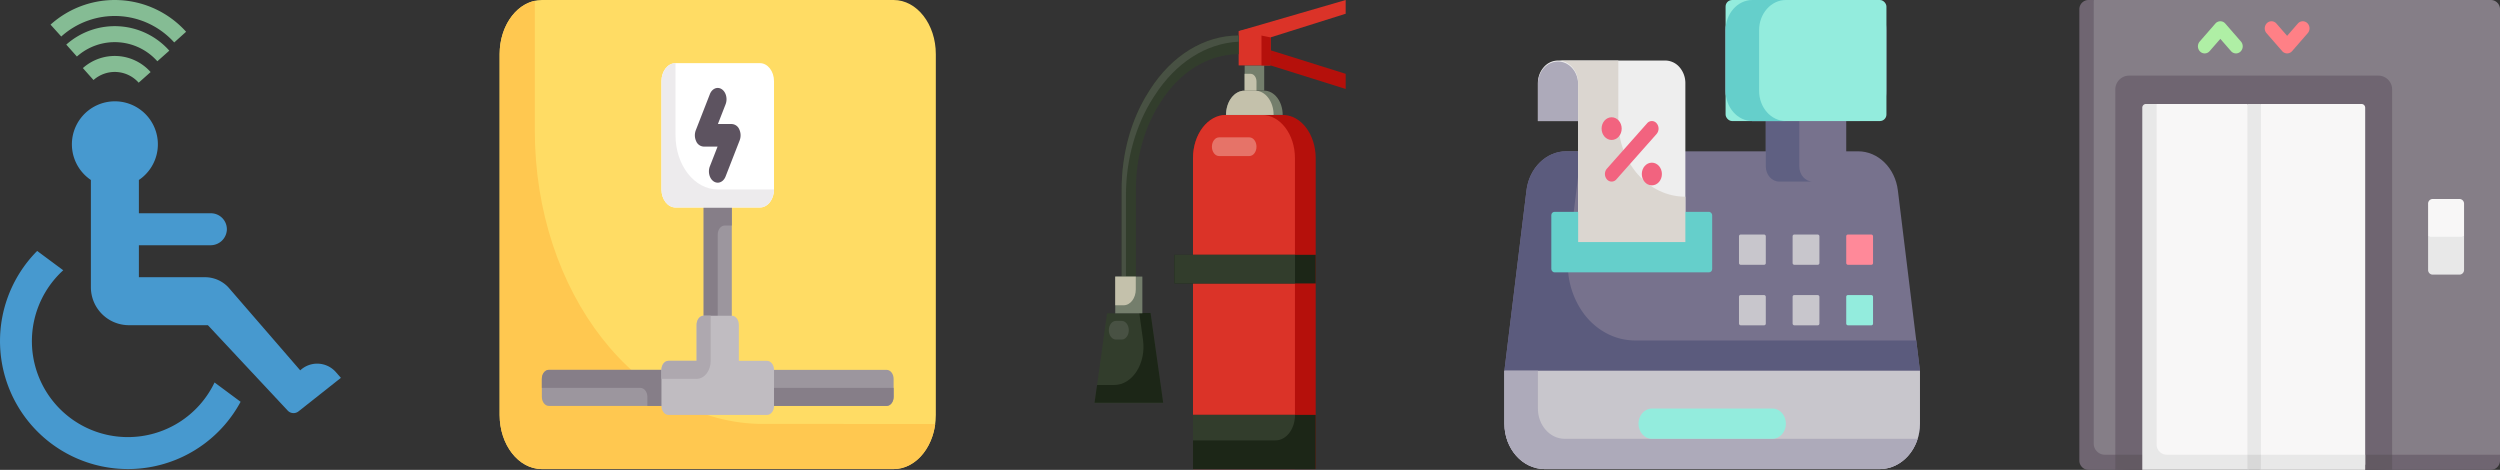 <svg xmlns="http://www.w3.org/2000/svg" width="1575" height="296" viewBox="0 0 1575 296">
  <rect x="0" y="0" width="1575" height="296" fill="#333333" stroke="none"/>
  <g id="Groupe_7" data-name="Groupe 7" transform="translate(-238 -420)">
    <g id="Groupe_6" data-name="Groupe 6">
      <g id="Groupe_4" data-name="Groupe 4" transform="translate(-53.429 -39.488)">
        <g id="flat" transform="translate(203.363 440.922)">
          <path id="Tracé_1" data-name="Tracé 1" d="M326.276,290.548a15.647,15.647,0,0,0-22.433-1.081l-45.27-52.3a20.165,20.165,0,0,0-14.709-6.371H202.2V210.65h45.071a10.263,10.263,0,0,0,10.352-9.585,10.075,10.075,0,0,0-10.068-10.559H202.2V169.533a27.083,27.083,0,1,0-30.237,0V237.09A23.929,23.929,0,0,0,195.9,261.011h49.765l50.4,53.922a5.042,5.042,0,0,0,6.691.387l26.719-21.138Z" transform="translate(-26.639 -37.581)" fill="#4799cf"/>
          <path id="Tracé_2" data-name="Tracé 2" d="M168.636,386.983a60.427,60.427,0,0,1-40.736-105.1l-16.417-12.172A80.61,80.61,0,1,0,239.65,364.743L223.231,352.57A60.478,60.478,0,0,1,168.636,386.983Z" transform="translate(0 -93.049)" fill="#4799cf"/>
          <g id="Groupe_1" data-name="Groupe 1" transform="translate(119.908 18.568)">
            <path id="Tracé_3" data-name="Tracé 3" d="M211.754,66.869a35.9,35.9,0,0,0-50.681-2.982l-6.7-7.523a45.982,45.982,0,0,1,64.911,3.813Z" transform="translate(-144.466 -28.268)" fill="#85bc94"/>
            <path id="Tracé_4" data-name="Tracé 4" d="M206.131,91.406a20.152,20.152,0,0,0-28.453-1.675l-6.7-7.526a30.235,30.235,0,0,1,42.682,2.507Z" transform="translate(-150.612 -39.316)" fill="#85bc94"/>
            <path id="Tracé_5" data-name="Tracé 5" d="M216.56,45.315a50.412,50.412,0,0,0-71.168-3.746l-6.745-7.484a60.5,60.5,0,0,1,85.4,4.49Z" transform="translate(-138.646 -18.568)" fill="#85bc94"/>
          </g>
        </g>
        <g id="cablage" transform="translate(606.2 418.2)">
          <path id="Tracé_6" data-name="Tracé 6" d="M248.207,336.8H26.593C11.907,336.8,0,321.534,0,302.7V75.388c0-18.832,11.907-34.1,26.593-34.1H248.206c14.687,0,26.594,15.266,26.594,34.1V302.7C274.8,321.534,262.893,336.8,248.207,336.8Z" fill="#ffdc64"/>
          <path id="Tracé_7" data-name="Tracé 7" d="M166.355,308.617c-79.636,0-144.193-82.773-144.193-184.879v-81.7C9.588,44.744,0,58.728,0,75.619V302.935c0,18.832,11.907,34.1,26.593,34.1H248.206c13.174,0,24.08-12.294,26.2-28.414Z" transform="translate(0 -0.232)" fill="#ffc850"/>
          <path id="Tracé_8" data-name="Tracé 8" d="M266.729,330.942h-97.51V222.968H151.49V330.942H53.98c-2.448,0-4.432,2.544-4.432,5.683v11.366c0,3.138,1.984,5.683,4.432,5.683H266.729c2.448,0,4.432-2.545,4.432-5.683V336.625C271.161,333.487,269.177,330.942,266.729,330.942Z" transform="translate(-22.955 -56.654)" fill="#9c969e"/>
          <g id="Groupe_2" data-name="Groupe 2" transform="translate(26.593 166.314)">
            <path id="Tracé_9" data-name="Tracé 9" d="M271.161,391.237H160.355V379.871H53.98c-2.448,0-4.432,2.544-4.432,5.683v5.683H111.6c2.448,0,4.432,2.544,4.432,5.683v5.68h150.7c2.448,0,4.432-2.545,4.432-5.683S271.161,391.237,271.161,391.237Z" transform="translate(-49.548 -271.897)" fill="#867e88"/>
            <path id="Tracé_10" data-name="Tracé 10" d="M257.213,222.968H239.484V330.942h8.864V245.7c0-3.139,1.984-5.683,4.432-5.683h4.432Z" transform="translate(-137.542 -222.968)" fill="#867e88"/>
          </g>
          <path id="Tracé_11" data-name="Tracé 11" d="M256.419,358.737H238.69V336.006c0-3.139-1.984-5.683-4.432-5.683H216.529c-2.448,0-4.432,2.544-4.432,5.683v22.731H194.368c-2.448,0-4.432,2.544-4.432,5.683v22.731c0,3.139,1.984,5.683,4.432,5.683H256.42c2.448,0,4.432-2.544,4.432-5.683V364.42C260.852,361.281,258.867,358.737,256.419,358.737Z" transform="translate(-87.994 -90.132)" fill="#c0bcc1"/>
          <path id="Tracé_12" data-name="Tracé 12" d="M220.962,358.737V330.323H216.53c-2.448,0-4.432,2.544-4.432,5.683v22.731h-17.73c-2.448,0-4.432,2.544-4.432,5.683v5.68H212.1C216.993,370.1,220.962,365.014,220.962,358.737Z" transform="translate(-87.994 -90.132)" fill="#aea8af"/>
          <path id="Tracé_13" data-name="Tracé 13" d="M251.987,190.023H198.8c-4.9,0-8.864-5.089-8.864-11.366V110.463c0-6.277,3.969-11.366,8.864-11.366h53.187c4.9,0,8.864,5.089,8.864,11.366v68.195C260.852,184.934,256.883,190.023,251.987,190.023Z" transform="translate(-87.993 -18.027)" fill="#fff"/>
          <path id="Tracé_14" data-name="Tracé 14" d="M243.562,181.477a4.541,4.541,0,0,1-2.472-.752c-2.74-1.756-3.848-6.021-2.48-9.532l4.856-12.451H234.7a5.408,5.408,0,0,1-4.713-3.369,8.887,8.887,0,0,1-.243-6.912l8.864-22.731c1.363-3.508,4.7-4.939,7.432-3.177s3.848,6.021,2.48,9.532l-4.856,12.451h8.765a5.408,5.408,0,0,1,4.713,3.369,8.887,8.887,0,0,1,.243,6.912l-8.864,22.731C247.552,180.037,245.6,181.477,243.562,181.477Z" transform="translate(-106.166 -25.106)" fill="#5d5360"/>
          <path id="Tracé_15" data-name="Tracé 15" d="M198.8,144.56V99.1c-4.9,0-8.864,5.088-8.864,11.366v68.195c0,6.277,3.969,11.366,8.864,11.366h53.187c4.9,0,8.864-5.089,8.864-11.366H225.394C210.706,178.657,198.8,163.391,198.8,144.56Z" transform="translate(-87.994 -18.027)" fill="#edebed"/>
        </g>
        <g id="XMLID_1_" transform="translate(901 454.49)">
          <g id="XMLID_479_" transform="translate(80 5)">
            <path id="XMLID_1105_" d="M218,351.1V155.255c0-15.07,9.3-27.255,20.809-27.255h35.685C286,128,295.3,140.185,295.3,155.255V351.1Z" transform="translate(-155.978 -55.594)" fill="#b5100b"/>
            <path id="XMLID_383_" d="M218,351.1V155.255c0-15.07,9.3-27.255,20.809-27.255h22.606c11.505,0,20.809,12.185,20.809,27.255V351.1Z" transform="translate(-155.978 -55.594)" fill="#db3328"/>
            <path id="XMLID_1081_" d="M299.985,117.305H264.3c0-8.477,5.213-15.305,11.685-15.305H288.3C294.771,102,299.985,108.829,299.985,117.305Z" transform="translate(-181.47 -44.899)" fill="#747e6c"/>
            <path id="XMLID_1473_" d="M294.277,117.305H264.3c0-8.477,5.213-15.305,11.685-15.305h6.607C289.064,102,294.277,108.829,294.277,117.305Z" transform="translate(-181.47 -44.899)" fill="#c4c1ab"/>
            <path id="XMLID_1080_" d="M218,449h77.3v34.143H218Z" transform="translate(-155.978 -187.633)" fill="#1c2617"/>
            <path id="XMLID_385_" d="M270,465.071H218V449h64.269C282.269,457.889,276.786,465.071,270,465.071Z" transform="translate(-155.978 -187.633)" fill="#323d2c"/>
            <path id="XMLID_1079_" d="M290.4,75h12.314V90.894H290.4Z" transform="translate(-195.84 -33.793)" fill="#747e6c"/>
            <path id="XMLID_1500_" d="M297.8,94.6H290.3V84h3.82c2.022,0,3.685,2.178,3.685,4.827Z" transform="translate(-195.785 -37.495)" fill="#c4c1ab"/>
            <path id="XMLID_1078_" d="M302.09,30.3,282,35.009v21.6h20.09Z" transform="translate(-191.215 -15.407)" fill="#db3328"/>
            <path id="XMLID_1205_" d="M314,31.6V56.613h5.843V30.3Z" transform="translate(-208.833 -15.407)" fill="#b5100b"/>
            <path id="XMLID_1077_" d="M374.025,73.634,326.7,58.8v9.536L374.025,83.17Z" transform="translate(-215.825 -27.13)" fill="#b5100b"/>
            <path id="XMLID_1076_" d="M349.415,13.653,302.09,28.547,282,24.6,349.415,5Z" transform="translate(-191.215 -5)" fill="#db3328"/>
            <g id="XMLID_1074_" transform="translate(17.078 22.369)">
              <path id="XMLID_1075_" d="M126.989,199.173H118V139.718c0-22.369,6.067-44.15,17.033-61.339l.809-1.3C149.775,55.421,170.134,43,191.707,43V54.773c-18.966,0-36.808,10.89-48.988,29.9l-.809,1.3c-9.618,15.07-14.921,34.143-14.921,53.745Z" transform="translate(-118 -43)" fill="#323d2c"/>
            </g>
            <path id="XMLID_1507_" d="M120.7,143.544c0-22.369,6.157-44.15,17.168-61.339l.854-1.3C151.98,60.184,171.036,47.94,191.71,46.88V43c-21.573,0-41.977,12.421-55.864,34.143l-.809,1.3C124.067,95.568,118,117.407,118,139.777v55.1h2.7Z" transform="translate(-100.922 -20.631)" fill="#485143"/>
            <path id="XMLID_1073_" d="M87.865,340.3H115.28l7.91,56.63H80Z" transform="translate(-80 -142.921)" fill="#323d2c"/>
            <path id="XMLID_1519_" d="M115.28,340h-7.1l2.337,16.895c2.067,14.834-6.607,28.432-18.112,28.432H81.573L80,396.512h43.235Z" transform="translate(-80 -142.797)" fill="#1c2617"/>
            <path id="XMLID_1072_" d="M109,301h17.078v23.135H109Z" transform="translate(-95.966 -126.755)" fill="#747e6c"/>
            <path id="XMLID_1501_" d="M121.989,301H109v18.072h5.3c4.225,0,7.64-4.474,7.64-10.007V301Z" transform="translate(-95.966 -126.755)" fill="#c4c1ab"/>
            <path id="XMLID_1071_" d="M192,277.7h88.987v18.072H192Z" transform="translate(-141.664 -117.171)" fill="#1c2617"/>
            <path id="XMLID_1202_" d="M192,277.7h75.954v18.072H192Z" transform="translate(-141.664 -117.171)" fill="#323d2c"/>
            <path id="XMLID_1173_" d="M100,354.287c0-3.238,2.022-5.887,4.494-5.887h3.6c2.472,0,4.494,2.649,4.494,5.887s-2.022,5.887-4.494,5.887h-3.6C102.022,360.173,100,357.524,100,354.287Z" transform="translate(-91.011 -146.252)" fill="#485143"/>
            <path id="XMLID_1175_" d="M244.5,157.887c0-3.238,2.022-5.887,4.494-5.887h19.1c2.472,0,4.494,2.649,4.494,5.887s-2.022,5.887-4.494,5.887h-19.1C246.522,163.773,244.5,161.124,244.5,157.887Z" transform="translate(-170.568 -65.466)" fill="#e67368"/>
          </g>
        </g>
        <g id="caisse-enregistreuse" transform="translate(1239.2 459.49)">
          <path id="Tracé_16" data-name="Tracé 16" d="M247.892,45.334c-1.7-14.159-12.425-24.71-25.084-24.689H38.975c-12.652-.012-23.364,10.537-25.067,24.689L0,158.87v33.36c.014,15.789,11.35,28.585,25.337,28.6H236.463c13.988-.015,25.324-12.811,25.337-28.6V158.87Z" transform="translate(0 74.68)" fill="#77728d"/>
          <path id="Tracé_17" data-name="Tracé 17" d="M82.222,139.8c-12.2-.007-23.807-5.972-31.822-16.359A51.945,51.945,0,0,1,40.411,85.62l7.261-59.351A31.35,31.35,0,0,1,48.9,20.645H38.975c-12.652-.012-23.364,10.537-25.067,24.689L0,158.87H261.8l-2.332-19.07Z" transform="translate(0 74.68)" fill="#5b5b7d"/>
          <path id="Tracé_18" data-name="Tracé 18" d="M118.516,0H50.955c-9.333,0-16.9,8.539-16.89,19.07V57.2c0,10.535,7.565,19.07,16.894,19.065H59.4v28.6c.016,5.258,3.789,9.515,8.447,9.53h33.78c4.657-.015,8.43-4.273,8.443-9.53V76.26h8.447c9.333,0,16.9-8.539,16.89-19.07V19.065C135.407,8.53,127.842,0,118.513,0Z" transform="translate(105.282)" fill="#77728d"/>
          <path id="Tracé_19" data-name="Tracé 19" d="M80.51,104.86V76.26H72.067c-9.333,0-16.9-8.539-16.89-19.07V19.065C55.177,8.53,62.742,0,72.071,0H50.955c-9.333,0-16.9,8.539-16.89,19.07V57.2c0,10.535,7.565,19.07,16.894,19.065H59.4v28.6c.016,5.258,3.789,9.515,8.447,9.53h21.11c-4.658-.015-8.431-4.272-8.447-9.53Z" transform="translate(105.282)" fill="#5f6082"/>
          <g id="Groupe_3" data-name="Groupe 3" transform="translate(147.79 147.755)">
            <rect id="Rectangle_1" data-name="Rectangle 1" width="16.89" height="19.065" rx="1.032" transform="translate(33.78)" fill="#c8c6cc"/>
            <rect id="Rectangle_2" data-name="Rectangle 2" width="16.89" height="19.065" rx="1.032" fill="#c8c6cc"/>
            <rect id="Rectangle_3" data-name="Rectangle 3" width="16.89" height="19.065" rx="1.032" transform="translate(0 38.13)" fill="#c8c6cc"/>
            <rect id="Rectangle_4" data-name="Rectangle 4" width="16.89" height="19.065" rx="1.032" transform="translate(33.78 38.13)" fill="#c8c6cc"/>
          </g>
          <rect id="Rectangle_5" data-name="Rectangle 5" width="16.89" height="19.065" rx="1.032" transform="translate(215.351 185.885)" fill="#93ecdd"/>
          <rect id="Rectangle_6" data-name="Rectangle 6" width="16.89" height="19.065" rx="1.032" transform="translate(215.351 147.755)" fill="#ff8999"/>
          <rect id="Rectangle_7" data-name="Rectangle 7" width="101.341" height="76.26" rx="4.129" transform="translate(139.347)" fill="#93ecdd"/>
          <path id="Tracé_20" data-name="Tracé 20" d="M85.4,8.258H17.839a11.964,11.964,0,0,0-8.975,4.183A15.269,15.269,0,0,0,5.158,22.572V46.4H30.5v76.246H98.068V22.558a15.263,15.263,0,0,0-3.7-10.118A11.961,11.961,0,0,0,85.4,8.258Z" transform="translate(15.941 29.872)" fill="#eee"/>
          <path id="Tracé_21" data-name="Tracé 21" d="M55.177,57.2V19.065C55.177,8.53,62.742,0,72.071,0H50.955c-9.329,0-16.892,8.535-16.89,19.065V57.2c0,10.535,7.565,19.07,16.894,19.065H72.067c-9.333,0-16.9-8.539-16.89-19.07Z" transform="translate(105.282)" fill="#65cfcb"/>
          <path id="Tracé_22" data-name="Tracé 22" d="M30.5,22.076v23.83H5.161V22.076c.3-7.653,5.882-13.684,12.669-13.684S30.2,14.423,30.5,22.076Z" transform="translate(15.951 30.354)" fill="#adaaba"/>
          <rect id="Rectangle_8" data-name="Rectangle 8" width="101.341" height="38.13" rx="2.065" transform="translate(29.559 133.455)" fill="#65cfcb"/>
          <path id="Tracé_23" data-name="Tracé 23" d="M0,50.581v33.36c.014,15.789,11.35,28.585,25.337,28.6H236.463c13.988-.015,25.324-12.811,25.337-28.6V50.581Z" transform="translate(0 182.969)" fill="#c8c6cc"/>
          <path id="Tracé_24" data-name="Tracé 24" d="M38,93.476c-9.328,0-16.89-8.536-16.89-19.065V50.581H0v33.36c.014,15.789,11.35,28.585,25.337,28.6H236.463c10.725-.021,20.278-7.655,23.861-19.065Z" transform="translate(0 182.969)" fill="#adaaba"/>
          <path id="Tracé_25" data-name="Tracé 25" d="M105.1,55.742c4.658.015,8.431,4.272,8.447,9.53-.031,5.251-3.795,9.5-8.447,9.535h-76c-4.66-.015-8.434-4.275-8.447-9.535.033-5.249,3.8-9.5,8.447-9.53Z" transform="translate(63.806 201.638)" fill="#93ecdd"/>
          <path id="Tracé_26" data-name="Tracé 26" d="M46.26,46.388V8.258h-38c7,0,12.681,6.408,12.681,14.314V122.648H88.487v-28.6c-23.322,0-42.228-21.34-42.228-47.665Z" transform="translate(25.522 29.872)" fill="#dbd6d0"/>
          <path id="Tracé_27" data-name="Tracé 27" d="M48.03,17.915a3.887,3.887,0,0,0-5.972,0L16.721,46.51a5.211,5.211,0,0,0,0,6.741,3.892,3.892,0,0,0,5.972,0l25.337-28.6a5.2,5.2,0,0,0,0-6.737Z" transform="translate(47.854 59.744)" fill="#f2637f"/>
          <ellipse id="Ellipse_1" data-name="Ellipse 1" cx="6.332" cy="7.148" rx="6.332" ry="7.148" transform="translate(61.228 73.877)" fill="#f2637f"/>
          <ellipse id="Ellipse_2" data-name="Ellipse 2" cx="6.332" cy="7.148" rx="6.332" ry="7.148" transform="translate(86.566 102.477)" fill="#f2637f"/>
        </g>
      </g>
      <g id="ascenseur" transform="translate(1533.5 420)">
        <path id="Tracé_1-2" data-name="Tracé 1" d="M273.419,295.03,22.467,293.89a5.814,5.814,0,0,1-5.662-5.956L15.84,7.293A5.815,5.815,0,0,1,21.5,1.337L24.141,0H274.419a5.814,5.814,0,0,1,5.662,5.956V286.471l-1,2.6A5.814,5.814,0,0,1,273.419,295.03Z" transform="translate(-0.581)" fill="#857e87"/>
        <path id="Tracé_2-2" data-name="Tracé 2" d="M279.5,286.471v3.573A5.814,5.814,0,0,1,273.838,296H211.551l-86.056-4.087L37.15,296H20.162a5.815,5.815,0,0,1-5.662-5.956V5.956A5.815,5.815,0,0,1,20.162,0h3.4V279.324a6.978,6.978,0,0,0,6.795,7.147Z" transform="translate(0 0)" fill="#6f6571"/>
        <g id="Groupe_3-2" data-name="Groupe 3" transform="translate(89.196 13.4)">
          <g id="Groupe_1-2" data-name="Groupe 1" transform="translate(0 0)">
            <path id="Tracé_3-2" data-name="Tracé 3" d="M150.662,42.749a4.114,4.114,0,0,1-2.869-1.174,4.631,4.631,0,0,1-.261-6.311L157.4,23.947a4.108,4.108,0,0,1,6.261,0l9.862,11.316a4.632,4.632,0,0,1-.261,6.311,4.1,4.1,0,0,1-6-.274l-6.732-7.723L153.794,41.3A4.143,4.143,0,0,1,150.662,42.749Z" transform="translate(-146.417 -22.499)" fill="#afefa5"/>
          </g>
          <g id="Groupe_2-2" data-name="Groupe 2" transform="translate(42.09)">
            <path id="Tracé_4-2" data-name="Tracé 4" d="M234.859,42.749a4.156,4.156,0,0,1-3.131-1.448l-9.862-11.316a4.632,4.632,0,0,1,.261-6.311,4.1,4.1,0,0,1,6,.274l6.731,7.724,6.731-7.724a4.1,4.1,0,0,1,6-.274,4.631,4.631,0,0,1,.261,6.311L237.99,41.3a4.158,4.158,0,0,1-3.131,1.448Z" transform="translate(-220.75 -22.499)" fill="#ff8086"/>
          </g>
        </g>
        <path id="Tracé_5-2" data-name="Tracé 5" d="M228.9,323.59H54.5V88.934A8.722,8.722,0,0,1,62.994,80H220.408a8.722,8.722,0,0,1,8.494,8.934Z" transform="translate(-17.35 -32.354)" fill="#6f6571"/>
        <path id="Tracé_6-2" data-name="Tracé 6" d="M228.9,481v9.529H211.915L141.7,484.466l-70.214,6.064H54.5V481Z" transform="translate(-17.35 -194.529)" fill="#635a63"/>
        <path id="Tracé_7-2" data-name="Tracé 7" d="M225.878,337.262H90.161l-3.47-224.087a2.326,2.326,0,0,1,2.265-2.382L94.51,110H151.7l3.964,6.672,4.53-6.672h63.419a2.326,2.326,0,0,1,2.265,2.382Z" transform="translate(-31.314 -44.487)" fill="#f8f7f7"/>
        <path id="Tracé_8-2" data-name="Tracé 8" d="M93.56,324.406V110H86.765a2.326,2.326,0,0,0-2.265,2.382v228.1h66.25L155,338.149l4.247,2.338h65.684v-9.529H99.788A6.4,6.4,0,0,1,93.56,324.406Z" transform="translate(-30.363 -44.487)" fill="#e8e8e8"/>
        <path id="Tracé_9-2" data-name="Tracé 9" d="M425.15,247.876v20.845a2.908,2.908,0,0,1-2.831,2.978H405.331a2.908,2.908,0,0,1-2.831-2.978V247.876l11.325-3.865Z" transform="translate(-168.299 -98.685)" fill="#e8e8e8"/>
        <path id="Tracé_10-2" data-name="Tracé 10" d="M425.15,213.478v20.845H402.5V213.478a2.908,2.908,0,0,1,2.831-2.978h16.987A2.908,2.908,0,0,1,425.15,213.478Z" transform="translate(-168.299 -85.132)" fill="#f8f7f7"/>
        <g id="Groupe_4-2" data-name="Groupe 4" transform="translate(120.387 65.513)">
          <path id="Tracé_11-2" data-name="Tracé 11" d="M201.5,110h8.494V338.149H201.5Z" transform="translate(-201.5 -110)" fill="#e8e8e8"/>
        </g>
        <g id="Groupe_5" data-name="Groupe 5" transform="translate(120.387 286.471)">
          <path id="Tracé_12-2" data-name="Tracé 12" d="M201.5,481h8.494v9.529H201.5Z" transform="translate(-201.5 -481)" fill="#d8d8d8"/>
        </g>
      </g>
    </g>
  </g>
</svg>
